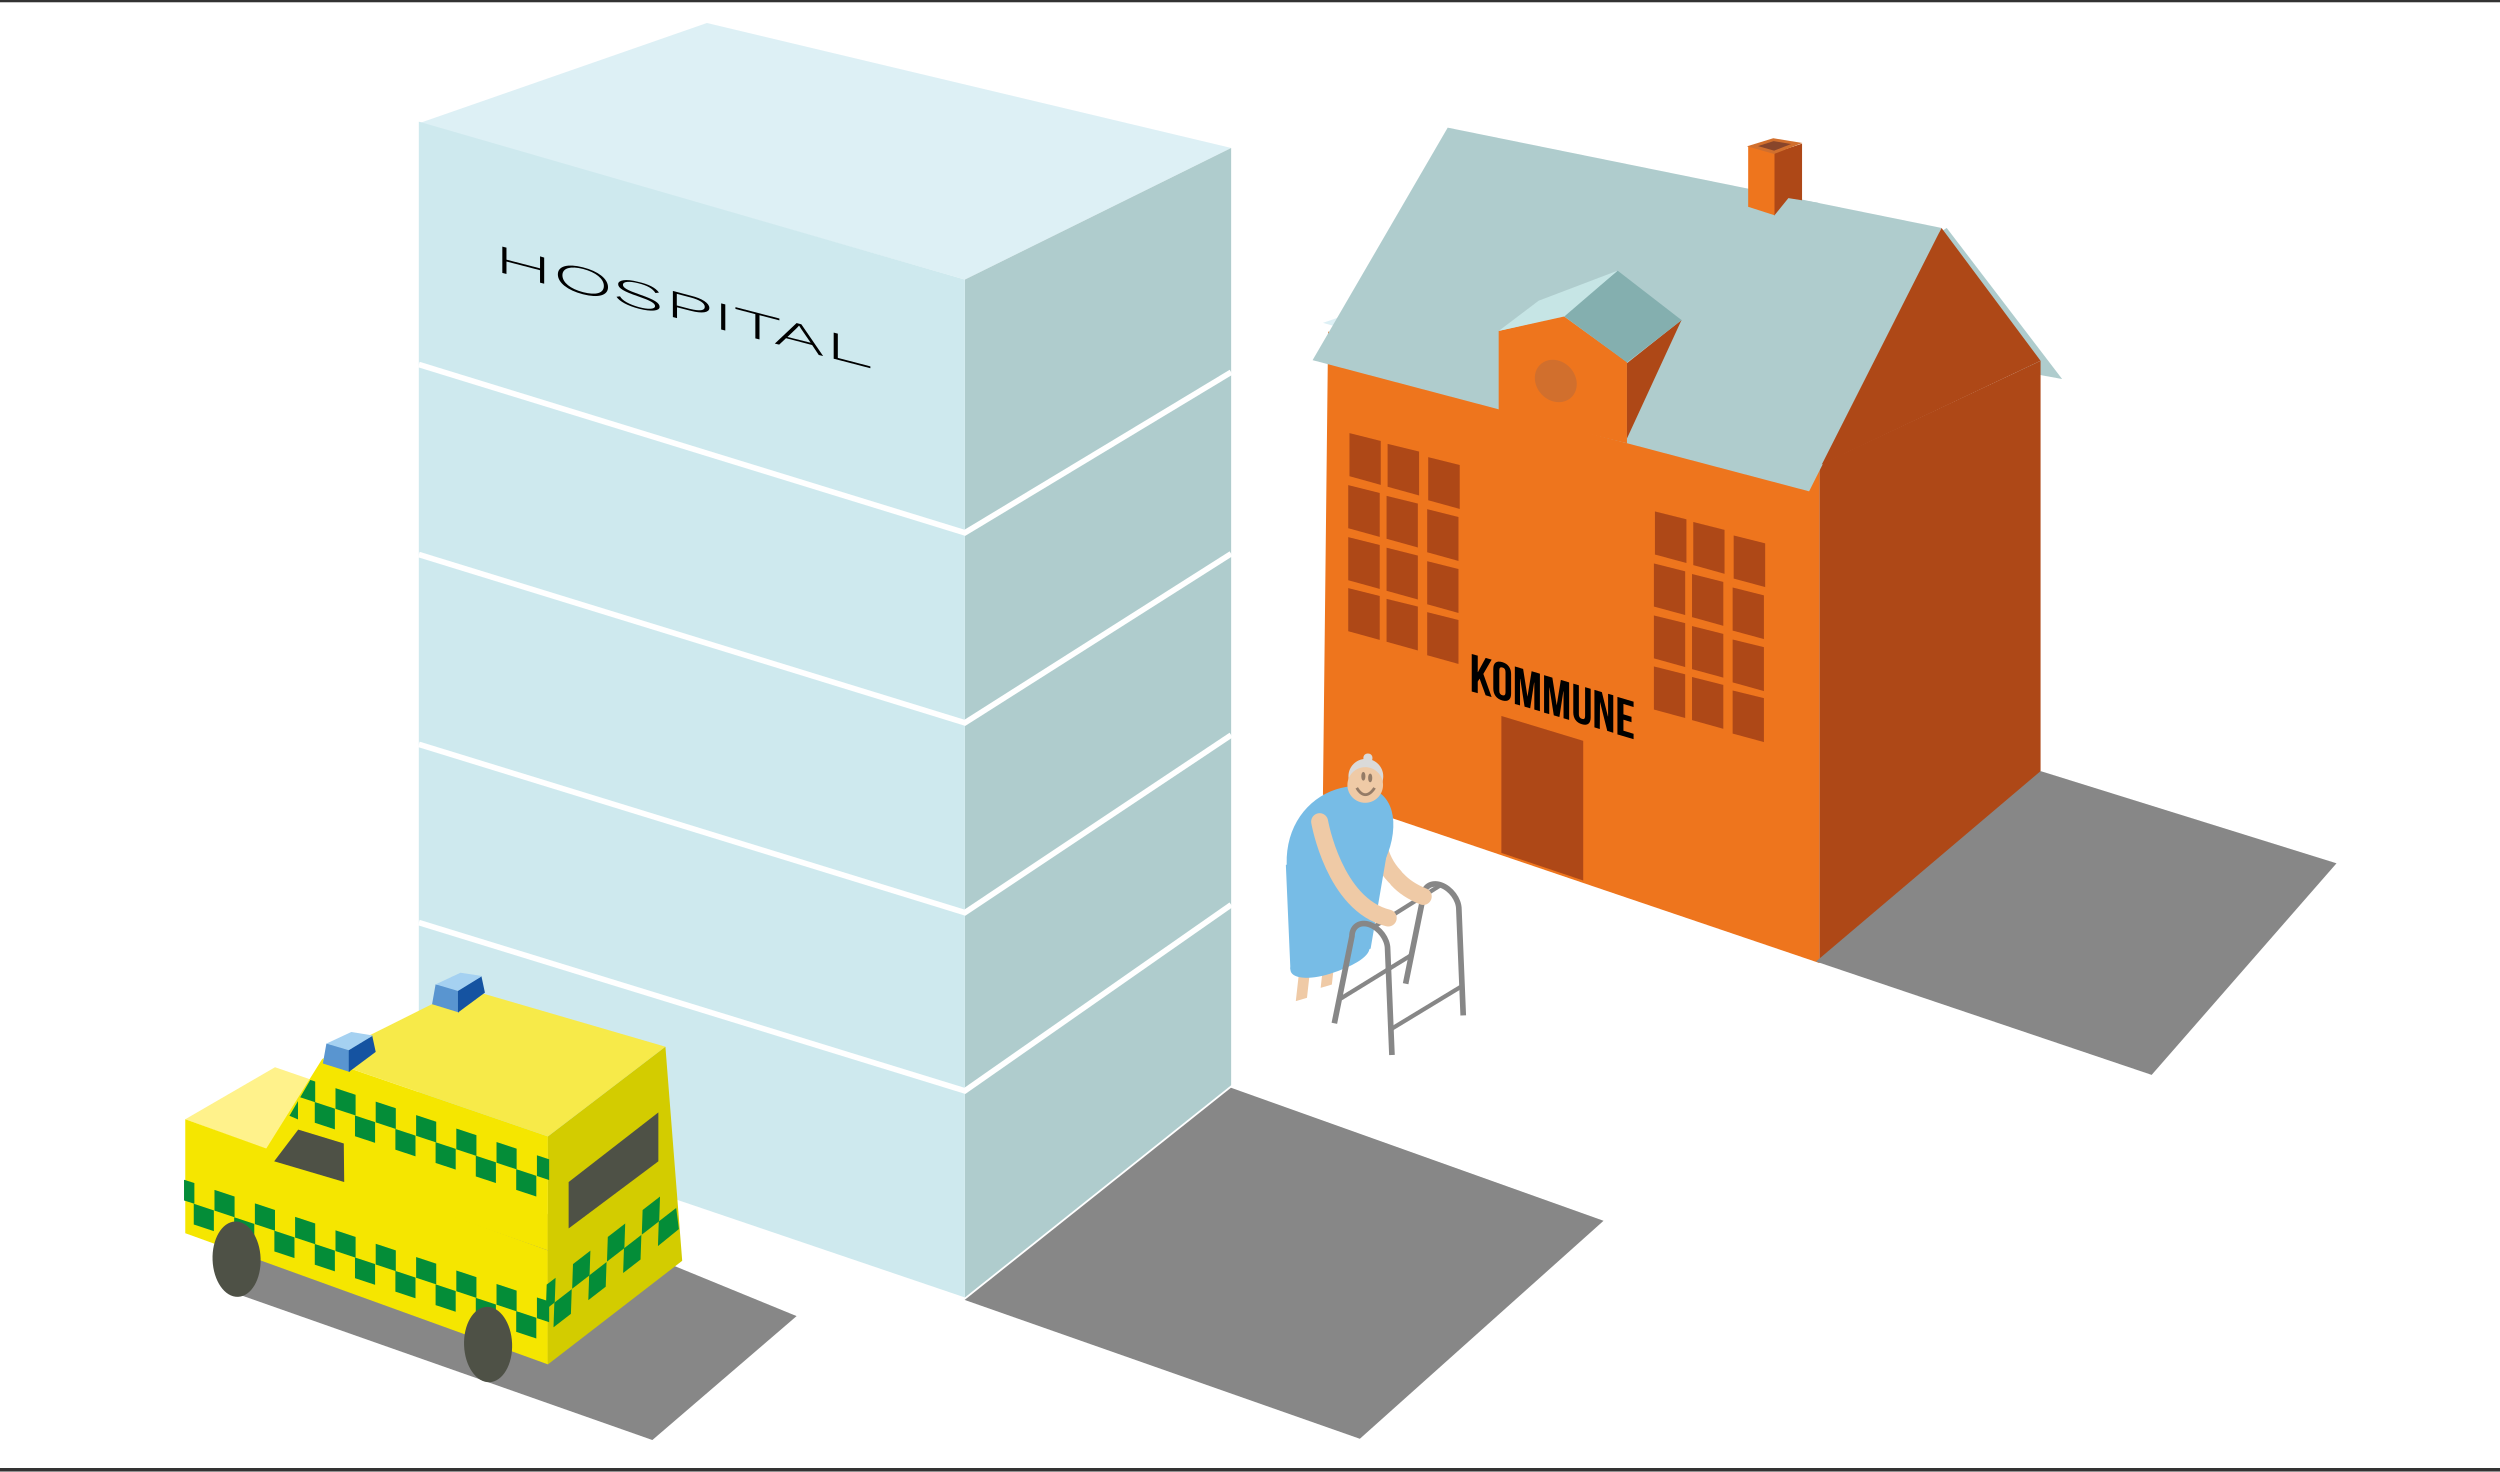 <?xml version="1.0" encoding="utf-8"?>
<!-- Generator: Adobe Illustrator 22.0.1, SVG Export Plug-In . SVG Version: 6.00 Build 0)  -->
<svg version="1.1" id="Lag_1" xmlns="http://www.w3.org/2000/svg" xmlns:xlink="http://www.w3.org/1999/xlink" x="0px" y="0px"
	 viewBox="0 0 1206.4 710.1" style="enable-background:new 0 0 1206.4 710.1;" xml:space="preserve">
<rect x="0" y="0" width="1206.4" height="710.1" fill="#333333" stroke="none"/>
<style type="text/css">
	.st0{fill:#FFFFFF;}
	.st1{fill:#DDF0F5;}
	.st2{fill:#AFCCCD;}
	.st3{fill:#CEE9EE;}
	.st4{fill:none;stroke:#FFFFFF;stroke-width:2.728;stroke-miterlimit:10;}
	.st5{fill:#AE4817;}
	.st6{fill:#EE751D;}
	.st7{fill:#84AFAF;}
	.st8{fill:#C6E5E5;}
	.st9{fill:#D16F2D;}
	.st10{fill:#88452A;}
	.st11{fill:#DADADA;}
	.st12{fill:#EFCAA6;}
	.st13{fill:none;stroke:#EFCAA6;stroke-width:8.185;stroke-linecap:round;stroke-miterlimit:10;}
	.st14{fill:#77BCE6;}
	.st15{fill:none;stroke:#878787;stroke-width:2.728;stroke-miterlimit:10;}
	.st16{fill:none;stroke:#878787;stroke-width:2.046;stroke-miterlimit:10;}
	.st17{fill:none;stroke:#957C67;stroke-width:1.364;stroke-miterlimit:10;}
	.st18{fill:#957C67;}
	.st19{fill:#878787;}
	.st20{fill:#FFF28B;}
	.st21{fill:#F7EA49;}
	.st22{fill:#F5E600;}
	.st23{fill:#D3CC00;}
	.st24{fill:#4E5146;}
	.st25{clip-path:url(#SVGID_2_);}
	.st26{fill:#048D38;}
	.st27{clip-path:url(#SVGID_4_);}
	.st28{clip-path:url(#SVGID_6_);}
	.st29{fill:#5995D0;}
	.st30{fill:#1553A1;}
	.st31{fill:#A5D1F1;}
</style>
<rect x="-27.9" y="1.1" class="st0" width="1278.8" height="707.3"/>
<g>
	<polygon class="st1" points="465.6,134.9 202.1,59.5 341.1,11.1 594.1,71.4 	"/>
	<polygon class="st2" points="594.1,71.4 465.6,134.9 465.6,626.1 594.1,523.7 	"/>
	<polygon class="st3" points="202.1,536.7 465.6,626.1 465.6,134.9 202.1,58.7 	"/>
	<polyline class="st4" points="202.1,175.9 465.6,257.1 594.1,179.6 	"/>
	<polyline class="st4" points="202.1,267.6 465.6,348.8 594.1,267.2 	"/>
	<polyline class="st4" points="202.1,359.2 465.6,440.4 594.1,354.7 	"/>
	<polyline class="st4" points="202.1,445.2 465.6,526.4 594.1,436.6 	"/>
</g>
<g>
	<g>
		<polygon class="st2" points="939.4,110 995.1,182.9 954.2,175.5 882.8,145.3 		"/>
		<polygon class="st1" points="877.9,224.3 638.4,155.8 764.7,111.8 984.7,174.1 		"/>
		<polygon class="st5" points="984.7,174.1 877.9,224.3 877.9,464.7 984.7,372.9 		"/>
		<polygon class="st6" points="638.4,383.5 877.9,464.7 877.9,224.3 640.9,160 		"/>
		<polygon class="st2" points="873,237.1 633.4,173.8 698.6,61.6 936.9,110 		"/>
		<polygon class="st5" points="879.1,224.2 984.7,174.1 936.9,110 		"/>
		<polygon class="st6" points="857.3,104.2 843.6,99.8 843.6,70.4 857.3,73.5 		"/>
		<polygon class="st5" points="856.3,104.3 869.6,100 869.6,69.3 856.3,73.6 		"/>
		<polygon class="st5" points="764,357.5 724.5,345.5 724.5,411.6 764,424.9 		"/>
		<polygon class="st5" points="666.3,212.8 651.2,209 651.2,229.8 666.3,234 		"/>
		<polygon class="st5" points="684.8,217.9 669.6,214.2 669.6,234.9 684.8,239.1 		"/>
		<polygon class="st5" points="704.4,224.4 689.2,220.6 689.2,241.4 704.4,245.6 		"/>
		<polygon class="st5" points="665.8,237.9 650.6,234.1 650.6,254.9 665.8,259.1 		"/>
		<polygon class="st5" points="684.2,243 669.1,239.3 669.1,260 684.2,264.2 		"/>
		<polygon class="st5" points="703.8,249.5 688.7,245.7 688.7,266.5 703.8,270.7 		"/>
		<polygon class="st5" points="665.8,263 650.6,259.2 650.6,280 665.8,284.2 		"/>
		<polygon class="st5" points="684.2,268.1 669.1,264.3 669.1,285.1 684.2,289.3 		"/>
		<polygon class="st5" points="703.8,274.6 688.7,270.8 688.7,291.6 703.8,295.8 		"/>
		<polygon class="st5" points="665.8,287.6 650.6,283.8 650.6,304.6 665.8,308.8 		"/>
		<polygon class="st5" points="684.2,292.7 669.1,289 669.1,309.7 684.2,313.9 		"/>
		<polygon class="st5" points="703.8,299.2 688.7,295.4 688.7,316.2 703.8,320.4 		"/>
		<polygon class="st5" points="813.8,250.6 798.6,246.8 798.6,267.6 813.8,271.7 		"/>
		<polygon class="st5" points="832.2,255.7 817.1,251.9 817.1,272.7 832.2,276.9 		"/>
		<polygon class="st5" points="851.8,262.2 836.6,258.4 836.6,279.2 851.8,283.3 		"/>
		<polygon class="st5" points="813.2,275.7 798.1,271.9 798.1,292.7 813.2,296.8 		"/>
		<polygon class="st5" points="831.6,280.8 816.5,277 816.5,297.8 831.6,302 		"/>
		<polygon class="st5" points="851.2,287.3 836.1,283.5 836.1,304.3 851.2,308.4 		"/>
		<polygon class="st5" points="813.2,300.7 798.1,297 798.1,317.7 813.2,321.9 		"/>
		<polygon class="st5" points="831.6,305.9 816.5,302.1 816.5,322.9 831.6,327 		"/>
		<polygon class="st5" points="851.2,312.3 836.1,308.6 836.1,329.3 851.2,333.5 		"/>
		<polygon class="st5" points="813.2,325.4 798.1,321.6 798.1,342.4 813.2,346.5 		"/>
		<polygon class="st5" points="831.6,330.5 816.5,326.7 816.5,347.5 831.6,351.7 		"/>
		<polygon class="st5" points="851.2,336.9 836.1,333.2 836.1,354 851.2,358.1 		"/>
		<polygon class="st6" points="723.2,159.7 754.2,152.3 785.1,174.6 785.1,213.9 723.2,198.9 		"/>
		<polygon class="st5" points="785.1,211.6 785.1,211.6 785.1,175.3 811.5,154.3 		"/>
		<polygon class="st7" points="811.5,154.5 780.6,130.6 754.2,152.2 785.1,174.9 		"/>
		<polygon class="st8" points="754.9,152.7 723.2,159.7 742.5,145.1 780.6,130.6 		"/>
		<ellipse transform="matrix(0.732 -0.681 0.681 0.732 75.722 560.589)" class="st9" cx="751" cy="184" rx="9.4" ry="10.9"/>
		<polygon class="st2" points="849.9,111.8 863,95.6 877.9,98 869.6,115.6 		"/>
		<polygon class="st9" points="856.1,74.3 843,70.6 855.7,66.7 869.7,69 		"/>
		<polygon class="st10" points="856.1,72.7 848.3,70.5 855.9,68.1 864.3,69.5 		"/>
	</g>
	<g>
		<path d="M714,327.5l-0.9,1.4v5.6l-2.9-0.8v-18.1l2.9,0.8v7.9l0.1,0l3.7-6.8l2.9,0.8l-4,6.9l4,11.2l-2.9-0.9L714,327.5z"/>
		<path d="M720.6,322.8c0-2.9,1.5-4.1,4.3-3.3c2.8,0.8,4.3,2.9,4.3,5.8v9.4c0,2.9-1.5,4.1-4.3,3.3c-2.8-0.8-4.3-2.9-4.3-5.8V322.8z
			 M723.5,333.3c0,1.3,0.6,2,1.5,2.2c0.9,0.3,1.5-0.1,1.5-1.4v-9.8c0-1.3-0.6-2-1.5-2.2c-0.9-0.3-1.5,0.1-1.5,1.4V333.3z"/>
		<path d="M737.1,336.2L737.1,336.2l2-12.3l4,1.2v18.1l-2.7-0.8v-13l-0.1,0l-1.9,12.4l-2.7-0.8l-2.1-13.4l-0.1,0v12.8l-2.5-0.7
			v-18.1l4,1.2L737.1,336.2z"/>
		<path d="M751.2,340.4L751.2,340.4l2-12.3l4,1.2v18.1l-2.7-0.8v-13l-0.1,0l-1.9,12.4l-2.7-0.8l-2.1-13.4l-0.1,0v12.8l-2.5-0.7
			v-18.1l4,1.2L751.2,340.4z"/>
		<path d="M761.9,330.7v14c0,1.3,0.6,1.9,1.5,2.2c0.9,0.3,1.5,0,1.5-1.3v-14l2.7,0.8v13.8c0,2.9-1.5,4.1-4.2,3.3
			c-2.8-0.8-4.2-2.9-4.2-5.8v-13.8L761.9,330.7z"/>
		<path d="M772.1,338.7L772.1,338.7l-0.1,13.1l-2.6-0.8v-18.1l3.6,1.1l2.9,11.7l0.1,0v-10.9l2.5,0.7v18.1l-2.9-0.9L772.1,338.7z"/>
		<path d="M783.4,344.7l3.9,1.2v2.6l-3.9-1.2v5.3l4.9,1.5v2.6l-7.8-2.3v-18.1l7.8,2.3v2.6l-4.9-1.5V344.7z"/>
	</g>
</g>
<g>
	<circle class="st11" cx="654.2" cy="380.4" r="2.2"/>
	<g>
		<circle class="st11" cx="659.1" cy="374.6" r="8.4"/>
		<polygon class="st12" points="637.3,476.7 642.7,475.1 644,463.3 638.6,464.9 		"/>
		<polygon class="st12" points="625.3,483.1 630.7,481.5 632.4,466.3 627,468 		"/>
		<path class="st13" d="M664.8,402.6c0,0-0.6,11.1,8.2,20.3"/>
		<g>
			<polygon class="st14" points="622.7,467.8 661.4,457.8 672.2,394.6 620.5,417.4 			"/>
			<path class="st14" d="M621.2,410.5c-2.1,17,6.5,29,20.9,26.7s27.9-17.9,30-34.9c2.1-17-7.8-24.9-22.3-22.6
				C635.4,382,623.3,393.5,621.2,410.5z"/>
		</g>
		<circle class="st12" cx="658.8" cy="378.8" r="8.6"/>
		<path class="st14" d="M622.7,467.8c0,4.4,8.6,5.4,19.1,2.1s19.1-8.1,19.1-12.5c0-4.4-8.6-6.7-19.1-3.5S622.6,463.4,622.7,467.8z"
			/>
		<g>
			<g>
				<path class="st15" d="M678.3,474.7l8.5-42c0-4.8,3.9-7.3,8.6-5.6s8.6,6.9,8.6,11.7l2.1,51.2"/>
				<line class="st16" x1="695.4" y1="427" x2="663.1" y2="447.2"/>
				<line class="st16" x1="704.9" y1="476.2" x2="671.6" y2="496.4"/>
				<line class="st16" x1="681.2" y1="460.8" x2="646.9" y2="481.9"/>
				<path class="st15" d="M643.9,493.8l8.5-42c0-4.8,3.9-7.3,8.6-5.6s8.6,6.9,8.6,11.7l2.1,51.2"/>
			</g>
			<path class="st13" d="M636.8,396.5c0,0,7,40.2,33.1,46.5"/>
			<path class="st13" d="M674.4,424.5c2.9,3.1,6.9,5.9,12.4,8.1"/>
		</g>
		<path class="st17" d="M663.3,380.2c0,0-4.2,7.4-8.6,0"/>
		<ellipse class="st18" cx="661.2" cy="375.4" rx="1" ry="2.1"/>
		<ellipse class="st18" cx="657.9" cy="374.6" rx="1" ry="2.1"/>
	</g>
	<circle class="st11" cx="660.1" cy="365.8" r="2.2"/>
</g>
<polygon class="st19" points="656.2,694.3 465.5,627.3 594,524.9 773.8,589.1 "/>
<polygon class="st19" points="314.8,694.9 108.5,622.3 186.1,553.8 384.4,635.1 "/>
<polygon class="st19" points="1038.3,518.7 876.3,464 984.7,372.1 1127.5,416.6 "/>
<g>
	<polygon class="st20" points="176.2,530 132.7,515 89.4,540.1 145.5,561 	"/>
	<polygon class="st21" points="264.4,548.4 155.5,511 224,476.8 321.1,505.1 	"/>
	<polygon class="st22" points="89.4,595.1 264.4,658.4 264.4,603.4 89.4,540.1 	"/>
	<polygon class="st22" points="127.7,555.5 264.4,603.4 264.4,548.4 155.5,511 	"/>
	<polygon class="st23" points="321.1,505.1 264.4,548.4 264.4,658.4 329.2,608.4 	"/>
	<polygon class="st24" points="166.1,570.4 132.3,560.4 143.9,545.1 165.9,551.8 	"/>
	<g>
		<defs>
			<polygon id="SVGID_1_" points="265,661.3 88.8,602.6 88.8,554.3 265,613 			"/>
		</defs>
		<clipPath id="SVGID_2_">
			<use xlink:href="#SVGID_1_"  style="overflow:visible;"/>
		</clipPath>
		<g class="st25">
			<polygon class="st26" points="93.8,580.9 88.8,579.3 88.8,569.3 93.8,570.9 			"/>
			<path class="st26" d="M268.8,639.3l-9.7-3.2v-10l9.7,3.2V639.3z M249.3,632.8l-9.7-3.2v-10l9.7,3.2V632.8z M229.9,626.3l-9.7-3.2
				v-10l9.7,3.2V626.3z M210.5,619.8l-9.7-3.2v-10l9.7,3.2V619.8z M191,613.4l-9.7-3.2v-10l9.7,3.2V613.4z M171.6,606.9l-9.7-3.2
				v-10l9.7,3.2V606.9z M152.1,600.4l-9.7-3.2v-10l9.7,3.2V600.4z M132.7,593.9l-9.7-3.2v-10l9.7,3.2V593.9z M113.2,587.4l-9.7-3.2
				v-10l9.7,3.2V587.4z"/>
			<polygon class="st26" points="283.5,644.2 278.5,642.5 278.5,632.5 283.5,634.2 			"/>
		</g>
		<g class="st25">
			<polygon class="st26" points="83.8,587.6 78.8,585.9 78.8,575.9 83.8,577.6 			"/>
			<path class="st26" d="M258.8,645.9l-9.7-3.2v-10l9.7,3.2V645.9z M239.3,639.5l-9.7-3.2v-10l9.7,3.2V639.5z M219.9,633l-9.7-3.2
				v-10l9.7,3.2V633z M200.5,626.5l-9.7-3.2v-10l9.7,3.2V626.5z M181,620l-9.7-3.2v-10l9.7,3.2V620z M161.6,613.5l-9.7-3.2v-10
				l9.7,3.2V613.5z M142.1,607.1l-9.7-3.2v-10l9.7,3.2V607.1z M122.7,600.6l-9.7-3.2v-10l9.7,3.2V600.6z M103.2,594.1l-9.7-3.2v-10
				l9.7,3.2V594.1z"/>
			<polygon class="st26" points="273.5,650.9 268.5,649.2 268.5,639.2 273.5,640.9 			"/>
		</g>
	</g>
	<g>
		<defs>
			<polygon id="SVGID_3_" points="329.2,608.8 262.5,659.5 264.4,602.1 324.4,561.4 			"/>
		</defs>
		<clipPath id="SVGID_4_">
			<use xlink:href="#SVGID_3_"  style="overflow:visible;"/>
		</clipPath>
		<g class="st27">
			<polygon class="st26" points="267.7,628.5 263.4,631.8 263.8,619.9 268.1,616.6 			"/>
			<path class="st26" d="M418.9,510.9l-8.4,6.5l0.4-11.9l8.4-6.5L418.9,510.9z M402.1,523.9l-8.4,6.5l0.4-11.9l8.4-6.5L402.1,523.9z
				 M385.3,537l-8.4,6.5l0.4-11.9l8.4-6.5L385.3,537z M368.5,550.1l-8.4,6.5l0.4-11.9l8.4-6.5L368.5,550.1z M351.7,563.1l-8.4,6.5
				l0.4-11.9l8.4-6.5L351.7,563.1z M334.9,576.2l-8.4,6.5l0.4-11.9l8.4-6.5L334.9,576.2z M318.1,589.3l-8.4,6.5l0.4-11.9l8.4-6.5
				L318.1,589.3z M301.3,602.3l-8.4,6.5l0.4-11.9l8.4-6.5L301.3,602.3z M284.5,615.4l-8.4,6.5l0.4-11.9l8.4-6.5L284.5,615.4z"/>
			<polygon class="st26" points="431.7,501 427.3,504.3 427.7,492.4 432.1,489.1 			"/>
		</g>
		<g class="st27">
			<polygon class="st26" points="258.7,647 254.4,650.4 254.8,638.5 259.1,635.2 			"/>
			<path class="st26" d="M409.9,529.4l-8.4,6.5l0.4-11.9l8.4-6.5L409.9,529.4z M393.1,542.5l-8.4,6.5l0.4-11.9l8.4-6.5L393.1,542.5z
				 M376.3,555.6l-8.4,6.5l0.4-11.9l8.4-6.5L376.3,555.6z M359.5,568.6l-8.4,6.5l0.4-11.9l8.4-6.5L359.5,568.6z M342.7,581.7
				l-8.4,6.5l0.4-11.9l8.4-6.5L342.7,581.7z M327.6,593.1l-10.1,8.2l0.4-11.9l8.4-6.5L327.6,593.1z M309.1,607.8l-8.4,6.5l0.4-11.9
				l8.4-6.5L309.1,607.8z M292.3,620.9l-8.4,6.5l0.4-11.9l8.4-6.5L292.3,620.9z M275.5,634l-8.4,6.5l0.4-11.9l8.4-6.5L275.5,634z"/>
			<polygon class="st26" points="422.6,519.5 418.3,522.9 418.7,511 423,507.7 			"/>
		</g>
	</g>
	<g>
		<defs>
			<polygon id="SVGID_5_" points="265,592.8 139.4,538.9 163.2,498 265,544.5 			"/>
		</defs>
		<clipPath id="SVGID_6_">
			<use xlink:href="#SVGID_5_"  style="overflow:visible;"/>
		</clipPath>
		<g class="st28">
			<polygon class="st26" points="93.8,512.4 88.8,510.7 88.8,500.7 93.8,502.4 			"/>
			<path class="st26" d="M268.8,570.7l-9.7-3.2v-10l9.7,3.2V570.7z M249.3,564.3l-9.7-3.2v-10l9.7,3.2V564.3z M229.9,557.8l-9.7-3.2
				v-10l9.7,3.2V557.8z M210.5,551.3l-9.7-3.2v-10l9.7,3.2V551.3z M191,544.8l-9.7-3.2v-10l9.7,3.2V544.8z M171.6,538.3l-9.7-3.2
				v-10l9.7,3.2V538.3z M152.1,531.9l-9.7-3.2v-10l9.7,3.2V531.9z M132.7,525.4l-9.7-3.2v-10l9.7,3.2V525.4z M113.2,518.9l-9.7-3.2
				v-10l9.7,3.2V518.9z"/>
			<polygon class="st26" points="283.5,575.7 278.5,574 278.5,564 283.5,565.7 			"/>
		</g>
		<g class="st28">
			<polygon class="st26" points="83.8,519.1 78.8,517.4 78.8,507.4 83.8,509.1 			"/>
			<path class="st26" d="M258.8,577.4l-9.7-3.2v-10l9.7,3.2V577.4z M239.3,570.9l-9.7-3.2v-10l9.7,3.2V570.9z M219.9,564.4l-9.7-3.2
				v-10l9.7,3.2V564.4z M200.5,558l-9.7-3.2v-10l9.7,3.2V558z M181,551.5l-9.7-3.2v-10l9.7,3.2V551.5z M161.6,545l-9.7-3.2v-10
				l9.7,3.2V545z M143.8,540.2l-11.4-4.9v-10l11.4,4.9V540.2z M122.7,532l-9.7-3.2v-10l9.7,3.2V532z M103.2,525.6l-9.7-3.2v-10
				l9.7,3.2V525.6z"/>
			<polygon class="st26" points="273.5,582.3 268.5,580.7 268.5,570.7 273.5,572.3 			"/>
		</g>
	</g>
	
		<ellipse transform="matrix(0.999 -3.760016e-02 3.760016e-02 0.999 -22.773 4.724)" class="st24" cx="114.2" cy="607.8" rx="11.6" ry="18.2"/>
	
		<ellipse transform="matrix(0.999 -3.760016e-02 3.760016e-02 0.999 -24.238 9.318)" class="st24" cx="235.6" cy="649" rx="11.6" ry="18.2"/>
	<polygon class="st24" points="317.7,560.4 274.4,592.8 274.4,570.4 317.7,536.8 	"/>
	<g>
		<polygon class="st29" points="168.8,517.3 155.8,513.2 157.5,503.6 168.8,505.3 		"/>
		<polygon class="st30" points="181.3,507.6 168.3,517.3 168.3,506 179.6,499.7 		"/>
		<polygon class="st31" points="168.3,506.8 157.5,503.6 169.5,498 180,499.7 		"/>
	</g>
	<g>
		<polygon class="st29" points="221.5,488.6 208.5,484.6 210.2,475 221.5,476.7 		"/>
		<polygon class="st30" points="234,479 221,488.6 221,477.4 232.3,471 		"/>
		<polygon class="st31" points="221,478.2 210.2,475 222.2,469.4 232.7,471 		"/>
	</g>
</g>
<g>
	<path d="M262.6,124.3v12.6l-2-0.5v-6l-16.2-4.2v6l-2-0.5V119l2,0.5v5.8l16.2,4.2v-5.8L262.6,124.3z"/>
	<path d="M293.4,138.6c0,4-4.7,5.3-12.1,3.4c-7.4-1.9-12.1-5.6-12.1-9.6c0-4,4.7-5.3,12.1-3.4C288.8,130.9,293.4,134.6,293.4,138.6z
		 M271.4,132.8c0,3.5,3.8,6.6,10,8.2c6.2,1.6,10,0.5,10-3c0-3.5-3.9-6.6-10-8.2C275.2,128.2,271.4,129.4,271.4,132.8z"/>
	<path d="M318,141.2l-1.7,0.2c-1.4-2.2-3.9-3.6-8.2-4.7c-4.7-1.2-7.5-0.8-7.5,0.7c0,1.4,1.9,2.6,8.3,4.8c6.9,2.4,9.4,4,9.4,5.9
		c0,2-4,2.4-9.9,0.9c-5.5-1.4-9.5-3.6-10.9-5.8l1.7-0.2c1.1,2.1,4.5,3.9,9.1,5.2c4.5,1.2,7.8,1.1,7.8-0.5c0-1.3-2-2.6-7.9-4.6
		c-7.4-2.5-9.9-4.1-9.9-6c0-1.9,3.6-2.7,9.6-1.1C313,137.1,316.4,138.9,318,141.2z"/>
	<path d="M342.3,148.6c0,2.3-3.5,2.8-8.9,1.4l-6.7-1.7v5.2l-2-0.5v-12.6l8.7,2.3C338.8,144,342.3,146.3,342.3,148.6z M340.1,148.1
		c0-1.8-2.4-3.4-7-4.6l-6.5-1.7v5.6l6.5,1.7C337.7,150.2,340.1,149.9,340.1,148.1z"/>
	<path d="M350,159.5l-2-0.5v-12.6l2,0.5V159.5z"/>
	<path d="M376.1,154.6l-9.6-2.5v11.7l-2-0.5v-11.7l-9.6-2.5v-0.9l21.2,5.5V154.6z"/>
	<path d="M391.9,166.5l-12.6-3.3l-3.3,3.1l-2.1-0.5l10.5-9.9l2.3,0.6l10.5,15.3l-2.1-0.5L391.9,166.5z M391.2,165.4l-4.6-6.7l-1-1.6
		l0,0l-1,1.1l-4.6,4.4L391.2,165.4z"/>
	<path d="M420,176.8v0.9l-17.7-4.6v-12.6l2,0.5v11.7L420,176.8z"/>
</g>
</svg>
